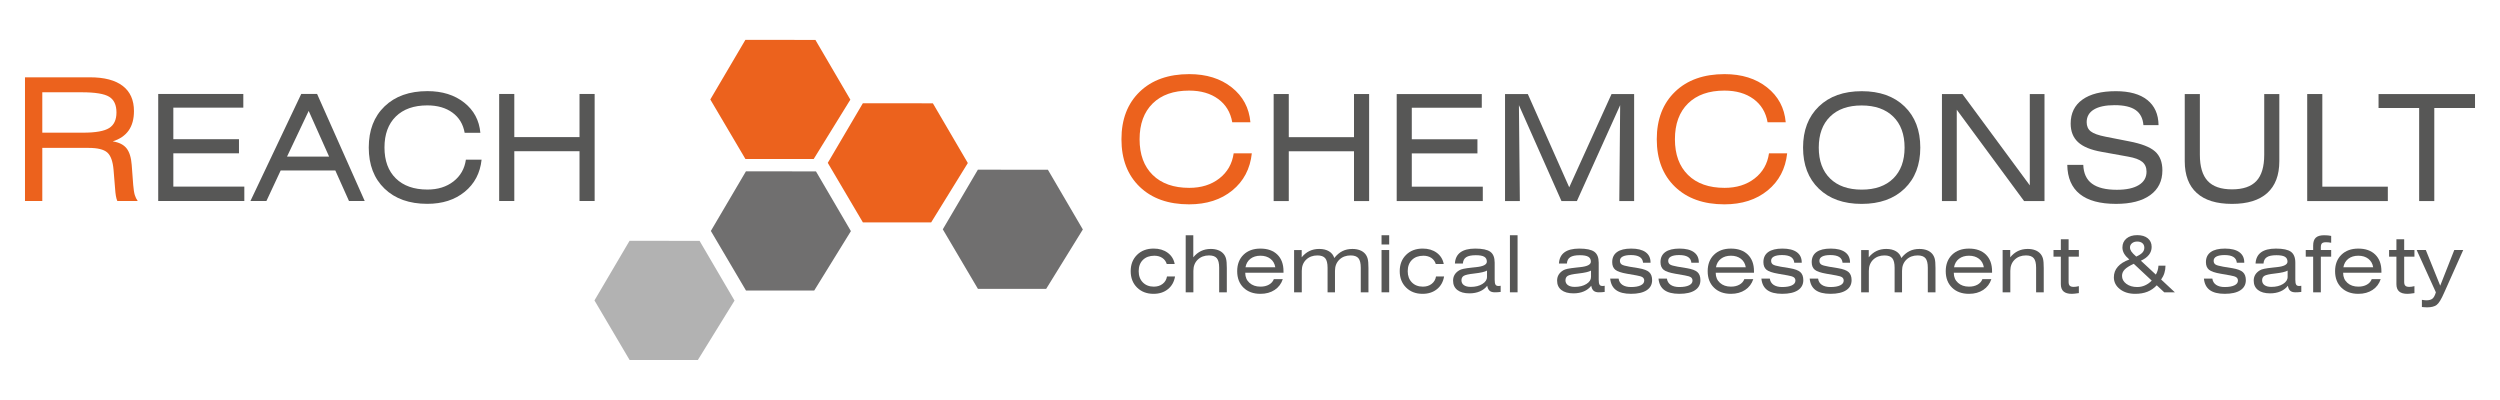 <?xml version="1.0" encoding="utf-8"?>
<!-- Generator: Adobe Illustrator 16.0.0, SVG Export Plug-In . SVG Version: 6.00 Build 0)  -->
<!DOCTYPE svg PUBLIC "-//W3C//DTD SVG 1.1//EN" "http://www.w3.org/Graphics/SVG/1.1/DTD/svg11.dtd">
<svg version="1.1" id="Ebene_1" xmlns="http://www.w3.org/2000/svg" xmlns:xlink="http://www.w3.org/1999/xlink" x="0px" y="0px"
	 width="283.46px" height="45.333px" viewBox="0 0 283.46 45.333" enable-background="new 0 0 283.46 45.333" xml:space="preserve">
<g>
	<g>
		<path fill="#EC621D" d="M2.833,22.791V8.766h7.376c1.625,0,2.861,0.326,3.709,0.977c0.847,0.651,1.271,1.603,1.271,2.855
			c0,0.897-0.201,1.63-0.603,2.2c-0.401,0.568-1.004,0.979-1.806,1.232c0.707,0.107,1.228,0.367,1.559,0.777
			c0.332,0.411,0.53,1.04,0.594,1.887l0.17,2.266c0.044,0.524,0.104,0.91,0.181,1.157c0.076,0.246,0.187,0.471,0.331,0.673h-2.313
			c-0.069-0.158-0.122-0.348-0.161-0.569C13.102,22,13.07,21.704,13.045,21.33l-0.17-2.077c-0.083-0.967-0.322-1.622-0.716-1.967
			c-0.396-0.345-1.096-0.517-2.101-0.517H4.796v6.022H2.833z M9.262,10.463H4.796v4.58h4.637c1.403,0,2.383-0.174,2.938-0.521
			c0.558-0.348,0.835-0.939,0.835-1.773c0-0.847-0.274-1.439-0.825-1.777C11.832,10.632,10.791,10.463,9.262,10.463z"/>
		<path fill="#575756" d="M17.939,22.791V10.654h9.649v1.551h-7.935v3.578h7.443v1.6h-7.443v3.775h8.05v1.633H17.939z"/>
		<path fill="#575756" d="M28.395,22.791l5.76-12.137h1.798l5.399,12.137H39.57l-1.551-3.463h-6.195l-1.616,3.463H28.395z
			 M32.546,17.753h4.768L35,12.574L32.546,17.753z"/>
		<path fill="#575756" d="M54.604,18.105c-0.163,1.521-0.802,2.736-1.916,3.644c-1.113,0.908-2.525,1.363-4.237,1.363
			c-2.042,0-3.658-0.575-4.851-1.724c-1.192-1.149-1.789-2.703-1.789-4.661c0-1.959,0.598-3.514,1.794-4.666
			c1.194-1.151,2.815-1.728,4.861-1.728c1.68,0,3.067,0.434,4.164,1.3c1.097,0.868,1.708,2.01,1.835,3.426h-1.781
			c-0.169-0.973-0.629-1.735-1.378-2.285c-0.75-0.549-1.702-0.824-2.855-0.824c-1.527,0-2.718,0.421-3.575,1.263
			c-0.855,0.842-1.283,2.014-1.283,3.513c0,1.493,0.429,2.661,1.288,3.503c0.858,0.842,2.054,1.263,3.586,1.263
			c1.177,0,2.159-0.307,2.95-0.922c0.79-0.616,1.26-1.438,1.407-2.467H54.604z"/>
		<path fill="#575756" d="M56.598,22.791V10.654h1.716v4.891h7.394v-4.891h1.715v12.137h-1.715v-5.646h-7.394v5.646H56.598z"/>
	</g>
	<g>
		<g>
			<path fill="#EC621D" d="M141.937,17.385c-0.189,1.757-0.928,3.161-2.215,4.21c-1.285,1.048-2.919,1.574-4.896,1.574
				c-2.358,0-4.227-0.664-5.604-1.991s-2.067-3.123-2.067-5.386c0-2.263,0.69-4.06,2.072-5.391c1.381-1.331,3.254-1.996,5.618-1.996
				c1.94,0,3.545,0.501,4.813,1.503s1.974,2.321,2.119,3.959h-2.058c-0.196-1.125-0.727-2.006-1.593-2.641s-1.967-0.953-3.3-0.953
				c-1.764,0-3.141,0.487-4.131,1.46c-0.988,0.974-1.483,2.327-1.483,4.059c0,1.726,0.496,3.076,1.488,4.049s2.375,1.46,4.145,1.46
				c1.358,0,2.495-0.355,3.408-1.067c0.914-0.711,1.456-1.661,1.627-2.849H141.937z"/>
		</g>
		<g>
			<path fill="#575756" d="M144.412,22.798V10.662h1.715v4.891h7.395v-4.891h1.715v12.136h-1.715v-5.646h-7.395v5.646H144.412z"/>
			<path fill="#575756" d="M158.363,22.798V10.662h9.648v1.55h-7.936v3.579h7.443v1.6h-7.443v3.774h8.051v1.633H158.363z"/>
			<path fill="#575756" d="M170.646,22.798V10.662h2.584l4.695,10.577l4.799-10.577h2.561v12.136h-1.682l0.098-10.873l-4.906,10.873
				h-1.748l-4.824-10.873l0.105,10.873H170.646z"/>
		</g>
		<g>
			<path fill="#EC621D" d="M202.635,17.385c-0.189,1.757-0.93,3.161-2.215,4.21c-1.285,1.048-2.92,1.574-4.898,1.574
				c-2.355,0-4.225-0.664-5.604-1.991c-1.377-1.328-2.066-3.123-2.066-5.386c0-2.263,0.691-4.06,2.072-5.391
				c1.381-1.331,3.254-1.996,5.617-1.996c1.941,0,3.545,0.501,4.813,1.503s1.975,2.321,2.119,3.959h-2.057
				c-0.195-1.125-0.727-2.006-1.594-2.641c-0.865-0.635-1.967-0.953-3.301-0.953c-1.762,0-3.139,0.487-4.129,1.46
				c-0.988,0.974-1.482,2.327-1.482,4.059c0,1.726,0.496,3.076,1.488,4.049s2.373,1.46,4.143,1.46c1.359,0,2.496-0.355,3.41-1.067
				c0.914-0.711,1.455-1.661,1.625-2.849H202.635z"/>
		</g>
		<g>
			<path fill="#575756" d="M204.438,16.734c0-1.959,0.598-3.513,1.793-4.666c1.195-1.151,2.814-1.728,4.861-1.728
				c2.041,0,3.658,0.576,4.852,1.728c1.191,1.153,1.787,2.707,1.787,4.666c0,1.958-0.598,3.512-1.793,4.661
				s-2.816,1.724-4.861,1.724c-2.041,0-3.658-0.575-4.85-1.724S204.438,18.693,204.438,16.734z M206.219,16.734
				c0,1.499,0.428,2.668,1.287,3.508c0.859,0.84,2.055,1.259,3.586,1.259c1.527,0,2.719-0.421,3.574-1.263
				c0.855-0.842,1.283-2.011,1.283-3.504c0-1.5-0.428-2.67-1.287-3.512s-2.055-1.264-3.586-1.264c-1.527,0-2.717,0.421-3.574,1.264
				C206.646,14.064,206.219,15.235,206.219,16.734z"/>
			<path fill="#575756" d="M220.186,22.798V10.662h2.32l7.641,10.356V10.662h1.666v12.136h-2.314l-7.633-10.356v10.356H220.186z"/>
			<path fill="#575756" d="M234.396,18.696h1.814c0.033,0.957,0.361,1.667,0.988,2.129s1.566,0.694,2.818,0.694
				c1.072,0,1.902-0.178,2.486-0.535c0.586-0.355,0.879-0.861,0.879-1.518c0-0.476-0.16-0.846-0.48-1.112
				c-0.32-0.265-0.854-0.463-1.605-0.595l-3.002-0.542c-1.221-0.213-2.111-0.579-2.672-1.096c-0.561-0.517-0.842-1.221-0.842-2.113
				c0-1.17,0.443-2.075,1.33-2.712c0.887-0.638,2.15-0.957,3.793-0.957c1.547,0,2.738,0.333,3.568,0.998
				c0.832,0.664,1.256,1.615,1.273,2.852h-1.715c-0.061-0.771-0.355-1.342-0.883-1.711c-0.529-0.369-1.32-0.554-2.375-0.554
				c-1.031,0-1.816,0.166-2.361,0.497c-0.543,0.331-0.816,0.808-0.816,1.431c0,0.455,0.156,0.804,0.465,1.046
				c0.309,0.244,0.871,0.445,1.686,0.604l2.666,0.524c1.402,0.268,2.381,0.649,2.936,1.145c0.555,0.496,0.832,1.21,0.832,2.146
				c0,1.203-0.459,2.137-1.375,2.803c-0.916,0.664-2.211,0.997-3.885,0.997c-1.805,0-3.172-0.371-4.1-1.111
				C234.895,21.265,234.418,20.162,234.396,18.696z"/>
			<path fill="#575756" d="M258.439,10.662v7.615c0,1.581-0.455,2.783-1.365,3.606c-0.912,0.824-2.244,1.235-4,1.235
				s-3.088-0.412-3.996-1.235c-0.908-0.823-1.363-2.025-1.363-3.606v-7.615h1.715v6.893c0,1.341,0.297,2.328,0.887,2.963
				c0.592,0.635,1.51,0.952,2.758,0.952c1.252,0,2.174-0.316,2.764-0.948c0.592-0.631,0.887-1.621,0.887-2.967v-6.893H258.439z"/>
		</g>
		<g>
			<path fill="#575756" d="M261.6,22.798V10.662h1.715v10.503h7.426v1.633H261.6z"/>
		</g>
		<g>
			<path fill="#575756" d="M276.01,12.246v10.553h-1.717V12.246h-4.604v-1.583h10.938v1.583H276.01z"/>
		</g>
	</g>
	<g>
		<g>
			<path fill="#575756" d="M132.291,29.936c-0.087-0.295-0.256-0.525-0.504-0.691s-0.546-0.25-0.896-0.25
				c-0.549,0-0.982,0.158-1.303,0.475c-0.319,0.314-0.479,0.742-0.479,1.281c0,0.529,0.157,0.951,0.473,1.271
				c0.315,0.318,0.73,0.479,1.247,0.479c0.394,0,0.726-0.104,0.995-0.313c0.271-0.209,0.436-0.488,0.493-0.838h0.914
				c-0.104,0.609-0.374,1.09-0.81,1.439c-0.435,0.352-0.977,0.527-1.628,0.527c-0.768,0-1.391-0.24-1.871-0.715
				c-0.479-0.477-0.72-1.094-0.72-1.852c0-0.762,0.24-1.379,0.722-1.854s1.11-0.711,1.887-0.711c0.628,0,1.155,0.158,1.585,0.473
				c0.429,0.314,0.693,0.74,0.796,1.277H132.291z"/>
			<path fill="#575756" d="M134.439,33.143v-6.471h0.862v2.502c0.264-0.32,0.557-0.559,0.885-0.715
				c0.326-0.156,0.692-0.234,1.099-0.234c0.314,0,0.594,0.047,0.838,0.139c0.243,0.09,0.444,0.229,0.601,0.408
				c0.139,0.158,0.235,0.346,0.291,0.564c0.058,0.219,0.087,0.572,0.087,1.055v2.752h-0.867v-2.787c0-0.506-0.088-0.867-0.266-1.078
				c-0.176-0.211-0.47-0.318-0.882-0.318c-0.525,0-0.951,0.162-1.282,0.482c-0.329,0.32-0.494,0.742-0.494,1.266v2.436H134.439z"/>
			<path fill="#575756" d="M141.192,30.922v0.035c0,0.453,0.16,0.826,0.479,1.113s0.733,0.43,1.241,0.43
				c0.378,0,0.702-0.074,0.971-0.227s0.452-0.359,0.552-0.627h1.016c-0.172,0.525-0.48,0.936-0.926,1.229s-0.982,0.441-1.612,0.441
				c-0.801,0-1.438-0.234-1.917-0.699c-0.479-0.467-0.718-1.088-0.718-1.867s0.239-1.4,0.718-1.867
				c0.479-0.465,1.116-0.697,1.917-0.697c0.815,0,1.456,0.229,1.921,0.682c0.464,0.457,0.695,1.082,0.695,1.883v0.172H141.192z
				 M141.219,30.303h3.379c-0.067-0.408-0.25-0.727-0.55-0.961c-0.299-0.23-0.678-0.348-1.135-0.348
				c-0.456,0-0.834,0.117-1.135,0.348C141.479,29.576,141.292,29.895,141.219,30.303z"/>
			<path fill="#575756" d="M147.59,29.174c0.264-0.32,0.559-0.559,0.885-0.715s0.693-0.234,1.1-0.234c0.445,0,0.818,0.09,1.115,0.27
				s0.496,0.432,0.596,0.76c0.283-0.357,0.588-0.617,0.92-0.781c0.328-0.166,0.707-0.248,1.133-0.248
				c0.314,0,0.594,0.047,0.84,0.139c0.246,0.09,0.445,0.229,0.604,0.408c0.133,0.158,0.23,0.346,0.289,0.564
				s0.088,0.572,0.088,1.055v2.752h-0.871v-2.787c0-0.506-0.09-0.867-0.264-1.078c-0.178-0.211-0.471-0.318-0.883-0.318
				c-0.525,0-0.953,0.162-1.281,0.482c-0.332,0.32-0.496,0.742-0.496,1.266v2.436h-0.84v-2.787c0-0.506-0.09-0.867-0.266-1.078
				s-0.471-0.318-0.881-0.318c-0.525,0-0.953,0.162-1.283,0.482s-0.494,0.742-0.494,1.266v2.436h-0.871v-4.795h0.861V29.174z"/>
			<path fill="#575756" d="M157.512,27.721h-0.867v-1.049h0.867V27.721z M156.645,33.143v-4.795h0.867v4.795H156.645z"/>
			<path fill="#575756" d="M162.795,29.936c-0.088-0.295-0.256-0.525-0.502-0.691c-0.25-0.166-0.549-0.25-0.898-0.25
				c-0.549,0-0.982,0.158-1.303,0.475c-0.318,0.314-0.479,0.742-0.479,1.281c0,0.529,0.158,0.951,0.473,1.271
				c0.314,0.318,0.73,0.479,1.248,0.479c0.393,0,0.725-0.104,0.994-0.313s0.436-0.488,0.492-0.838h0.916
				c-0.105,0.609-0.375,1.09-0.811,1.439c-0.436,0.352-0.979,0.527-1.627,0.527c-0.768,0-1.393-0.24-1.871-0.715
				c-0.48-0.477-0.721-1.094-0.721-1.852c0-0.762,0.24-1.379,0.723-1.854c0.48-0.475,1.109-0.711,1.885-0.711
				c0.629,0,1.156,0.158,1.586,0.473c0.428,0.314,0.693,0.74,0.797,1.277H162.795z"/>
			<path fill="#575756" d="M168.627,32.4c-0.215,0.279-0.494,0.494-0.84,0.641c-0.344,0.148-0.736,0.221-1.176,0.221
				c-0.59,0-1.047-0.127-1.371-0.381s-0.484-0.607-0.484-1.063c0-0.248,0.057-0.471,0.172-0.664s0.289-0.361,0.52-0.5
				c0.113-0.07,0.277-0.129,0.492-0.176s0.564-0.096,1.047-0.148c0.086-0.008,0.207-0.021,0.367-0.039
				c0.82-0.08,1.23-0.287,1.23-0.627c0-0.254-0.098-0.438-0.293-0.553s-0.514-0.174-0.953-0.174c-0.5,0-0.863,0.074-1.092,0.225
				c-0.229,0.148-0.355,0.387-0.379,0.717l-0.902,0.004c0.029-0.563,0.236-0.986,0.623-1.271c0.387-0.283,0.951-0.426,1.688-0.426
				c0.803,0,1.371,0.121,1.701,0.361c0.332,0.24,0.496,0.652,0.496,1.236v1.934c0,0.27,0.031,0.453,0.094,0.557
				c0.063,0.102,0.174,0.152,0.336,0.152c0.033,0,0.074-0.002,0.115-0.006c0.043-0.004,0.088-0.012,0.133-0.02V33.1
				c-0.111,0.016-0.227,0.025-0.34,0.033s-0.225,0.01-0.328,0.01c-0.254,0-0.449-0.057-0.586-0.176
				C168.762,32.848,168.672,32.66,168.627,32.4z M168.604,30.68c-0.121,0.07-0.297,0.131-0.529,0.186
				c-0.23,0.055-0.539,0.104-0.926,0.148c-0.625,0.068-1.021,0.158-1.189,0.266c-0.17,0.107-0.254,0.275-0.254,0.504
				c0,0.232,0.092,0.416,0.277,0.547s0.443,0.197,0.773,0.197c0.531,0,0.971-0.109,1.32-0.328c0.352-0.219,0.527-0.486,0.527-0.801
				V30.68z"/>
			<path fill="#575756" d="M171.201,33.143v-6.471h0.867v6.471H171.201z"/>
			<path fill="#575756" d="M180.422,32.4c-0.215,0.279-0.494,0.494-0.84,0.641c-0.344,0.148-0.736,0.221-1.176,0.221
				c-0.592,0-1.047-0.127-1.371-0.381s-0.484-0.607-0.484-1.063c0-0.248,0.057-0.471,0.172-0.664s0.289-0.361,0.518-0.5
				c0.115-0.07,0.279-0.129,0.494-0.176s0.563-0.096,1.047-0.148c0.084-0.008,0.207-0.021,0.367-0.039
				c0.82-0.08,1.23-0.287,1.23-0.627c0-0.254-0.098-0.438-0.293-0.553s-0.514-0.174-0.953-0.174c-0.5,0-0.863,0.074-1.094,0.225
				c-0.229,0.148-0.355,0.387-0.377,0.717l-0.902,0.004c0.029-0.563,0.236-0.986,0.623-1.271c0.387-0.283,0.949-0.426,1.688-0.426
				c0.803,0,1.369,0.121,1.701,0.361c0.33,0.24,0.496,0.652,0.496,1.236v1.934c0,0.27,0.031,0.453,0.094,0.557
				c0.063,0.102,0.174,0.152,0.336,0.152c0.033,0,0.072-0.002,0.115-0.006c0.041-0.004,0.086-0.012,0.133-0.02V33.1
				c-0.113,0.016-0.227,0.025-0.34,0.033s-0.225,0.01-0.328,0.01c-0.256,0-0.449-0.057-0.586-0.176S180.467,32.66,180.422,32.4z
				 M180.396,30.68c-0.119,0.07-0.295,0.131-0.527,0.186s-0.541,0.104-0.926,0.148c-0.625,0.068-1.021,0.158-1.191,0.266
				c-0.168,0.107-0.254,0.275-0.254,0.504c0,0.232,0.094,0.416,0.279,0.547s0.441,0.197,0.771,0.197
				c0.531,0,0.973-0.109,1.322-0.328c0.352-0.219,0.525-0.486,0.525-0.801V30.68z"/>
			<path fill="#575756" d="M182.57,31.586h0.955c0.041,0.307,0.182,0.543,0.424,0.709s0.57,0.25,0.98,0.25
				c0.473,0,0.842-0.064,1.104-0.193c0.262-0.127,0.395-0.307,0.395-0.533c0-0.166-0.063-0.293-0.184-0.379
				c-0.123-0.086-0.352-0.156-0.688-0.213l-1.074-0.188c-0.658-0.111-1.104-0.264-1.336-0.455c-0.232-0.193-0.348-0.48-0.348-0.863
				c0-0.502,0.184-0.883,0.549-1.145c0.365-0.26,0.902-0.391,1.607-0.391c0.709,0,1.252,0.135,1.627,0.404s0.563,0.658,0.563,1.166
				v0.035h-0.846c-0.027-0.295-0.156-0.514-0.385-0.656c-0.227-0.143-0.561-0.215-1-0.215c-0.404,0-0.711,0.057-0.922,0.166
				c-0.213,0.113-0.318,0.271-0.318,0.482c0,0.184,0.064,0.32,0.193,0.414c0.129,0.092,0.422,0.176,0.883,0.256l1.043,0.17
				c0.574,0.098,0.973,0.246,1.195,0.449c0.225,0.203,0.336,0.506,0.336,0.908c0,0.496-0.205,0.879-0.619,1.146
				c-0.412,0.27-1.004,0.404-1.775,0.404c-0.744,0-1.309-0.143-1.695-0.426S182.627,32.172,182.57,31.586z"/>
			<path fill="#575756" d="M188.047,31.586H189c0.041,0.307,0.184,0.543,0.424,0.709c0.242,0.166,0.57,0.25,0.982,0.25
				c0.473,0,0.84-0.064,1.102-0.193c0.264-0.127,0.395-0.307,0.395-0.533c0-0.166-0.061-0.293-0.184-0.379s-0.352-0.156-0.688-0.213
				l-1.072-0.188c-0.66-0.111-1.105-0.264-1.338-0.455c-0.23-0.193-0.348-0.48-0.348-0.863c0-0.502,0.184-0.883,0.549-1.145
				c0.367-0.26,0.902-0.391,1.609-0.391c0.709,0,1.25,0.135,1.625,0.404c0.377,0.27,0.563,0.658,0.563,1.166v0.035h-0.844
				c-0.029-0.295-0.158-0.514-0.385-0.656c-0.229-0.143-0.563-0.215-1.002-0.215c-0.402,0-0.711,0.057-0.922,0.166
				c-0.211,0.113-0.318,0.271-0.318,0.482c0,0.184,0.064,0.32,0.193,0.414c0.129,0.092,0.424,0.176,0.883,0.256l1.043,0.17
				c0.574,0.098,0.975,0.246,1.197,0.449c0.225,0.203,0.334,0.506,0.334,0.908c0,0.496-0.205,0.879-0.619,1.146
				c-0.412,0.27-1.004,0.404-1.773,0.404c-0.744,0-1.311-0.143-1.697-0.426C188.324,32.607,188.102,32.172,188.047,31.586z"/>
			<path fill="#575756" d="M194.537,30.922v0.035c0,0.453,0.16,0.826,0.479,1.113c0.32,0.287,0.734,0.43,1.24,0.43
				c0.379,0,0.703-0.074,0.973-0.227c0.268-0.152,0.451-0.359,0.551-0.627h1.016c-0.172,0.525-0.48,0.936-0.926,1.229
				s-0.982,0.441-1.613,0.441c-0.799,0-1.439-0.234-1.916-0.699c-0.479-0.467-0.717-1.088-0.717-1.867s0.238-1.4,0.717-1.867
				c0.477-0.465,1.117-0.697,1.916-0.697c0.816,0,1.457,0.229,1.922,0.682c0.463,0.457,0.695,1.082,0.695,1.883v0.172H194.537z
				 M194.563,30.303h3.379c-0.066-0.408-0.25-0.727-0.549-0.961c-0.299-0.23-0.678-0.348-1.137-0.348
				c-0.455,0-0.832,0.117-1.133,0.348C194.822,29.576,194.637,29.895,194.563,30.303z"/>
			<path fill="#575756" d="M199.713,31.586h0.955c0.041,0.307,0.182,0.543,0.424,0.709c0.244,0.166,0.57,0.25,0.98,0.25
				c0.475,0,0.84-0.064,1.104-0.193c0.264-0.127,0.395-0.307,0.395-0.533c0-0.166-0.063-0.293-0.184-0.379
				c-0.123-0.086-0.352-0.156-0.688-0.213l-1.072-0.188c-0.66-0.111-1.105-0.264-1.338-0.455c-0.23-0.193-0.348-0.48-0.348-0.863
				c0-0.502,0.184-0.883,0.549-1.145c0.367-0.26,0.904-0.391,1.609-0.391c0.709,0,1.25,0.135,1.625,0.404s0.563,0.658,0.563,1.166
				v0.035h-0.844c-0.029-0.295-0.158-0.514-0.385-0.656c-0.229-0.143-0.563-0.215-1.004-0.215c-0.402,0-0.709,0.057-0.922,0.166
				c-0.211,0.113-0.316,0.271-0.316,0.482c0,0.184,0.064,0.32,0.193,0.414c0.127,0.092,0.424,0.176,0.885,0.256l1.041,0.17
				c0.574,0.098,0.973,0.246,1.197,0.449c0.223,0.203,0.334,0.506,0.334,0.908c0,0.496-0.207,0.879-0.619,1.146
				c-0.414,0.27-1.004,0.404-1.775,0.404c-0.744,0-1.309-0.143-1.695-0.426S199.77,32.172,199.713,31.586z"/>
			<path fill="#575756" d="M205.188,31.586h0.955c0.041,0.307,0.182,0.543,0.424,0.709s0.57,0.25,0.98,0.25
				c0.473,0,0.842-0.064,1.104-0.193c0.262-0.127,0.395-0.307,0.395-0.533c0-0.166-0.063-0.293-0.184-0.379
				c-0.123-0.086-0.352-0.156-0.688-0.213l-1.072-0.188c-0.66-0.111-1.105-0.264-1.338-0.455c-0.232-0.193-0.346-0.48-0.346-0.863
				c0-0.502,0.182-0.883,0.547-1.145c0.367-0.26,0.902-0.391,1.609-0.391c0.709,0,1.25,0.135,1.625,0.404s0.564,0.658,0.564,1.166
				v0.035h-0.846c-0.031-0.295-0.158-0.514-0.385-0.656c-0.229-0.143-0.563-0.215-1.004-0.215c-0.402,0-0.709,0.057-0.92,0.166
				c-0.213,0.113-0.318,0.271-0.318,0.482c0,0.184,0.064,0.32,0.193,0.414c0.127,0.092,0.422,0.176,0.885,0.256l1.039,0.17
				c0.576,0.098,0.975,0.246,1.199,0.449c0.223,0.203,0.334,0.506,0.334,0.908c0,0.496-0.207,0.879-0.619,1.146
				c-0.412,0.27-1.004,0.404-1.775,0.404c-0.744,0-1.309-0.143-1.695-0.426S205.244,32.172,205.188,31.586z"/>
			<path fill="#575756" d="M211.885,29.174c0.264-0.32,0.559-0.559,0.883-0.715c0.328-0.156,0.693-0.234,1.1-0.234
				c0.447,0,0.818,0.09,1.117,0.27c0.297,0.18,0.494,0.432,0.594,0.76c0.283-0.357,0.59-0.617,0.92-0.781
				c0.328-0.166,0.707-0.248,1.133-0.248c0.314,0,0.596,0.047,0.842,0.139c0.244,0.09,0.445,0.229,0.604,0.408
				c0.133,0.158,0.23,0.346,0.289,0.564s0.086,0.572,0.086,1.055v2.752h-0.871v-2.787c0-0.506-0.088-0.867-0.264-1.078
				c-0.178-0.211-0.471-0.318-0.883-0.318c-0.525,0-0.953,0.162-1.281,0.482c-0.33,0.32-0.494,0.742-0.494,1.266v2.436h-0.842
				v-2.787c0-0.506-0.088-0.867-0.264-1.078c-0.178-0.211-0.471-0.318-0.883-0.318c-0.523,0-0.951,0.162-1.283,0.482
				c-0.328,0.32-0.492,0.742-0.492,1.266v2.436h-0.871v-4.795h0.861V29.174z"/>
			<path fill="#575756" d="M221.531,30.922v0.035c0,0.453,0.158,0.826,0.479,1.113s0.732,0.43,1.24,0.43
				c0.381,0,0.703-0.074,0.973-0.227c0.268-0.152,0.451-0.359,0.551-0.627h1.016c-0.172,0.525-0.482,0.936-0.926,1.229
				c-0.445,0.293-0.982,0.441-1.613,0.441c-0.799,0-1.438-0.234-1.916-0.699c-0.479-0.467-0.719-1.088-0.719-1.867
				s0.24-1.4,0.719-1.867c0.479-0.465,1.117-0.697,1.916-0.697c0.816,0,1.457,0.229,1.922,0.682
				c0.463,0.457,0.695,1.082,0.695,1.883v0.172H221.531z M221.557,30.303h3.379c-0.068-0.408-0.25-0.727-0.549-0.961
				c-0.299-0.23-0.678-0.348-1.137-0.348c-0.455,0-0.832,0.117-1.133,0.348C221.816,29.576,221.631,29.895,221.557,30.303z"/>
			<path fill="#575756" d="M227.066,33.143v-4.795h0.861v0.826c0.264-0.32,0.559-0.559,0.885-0.715s0.693-0.234,1.098-0.234
				c0.316,0,0.596,0.047,0.84,0.139c0.242,0.09,0.443,0.229,0.602,0.408c0.137,0.158,0.234,0.346,0.291,0.564
				s0.084,0.572,0.084,1.055v2.752h-0.865v-2.787c0-0.506-0.088-0.867-0.266-1.078c-0.176-0.211-0.469-0.318-0.881-0.318
				c-0.525,0-0.953,0.162-1.283,0.482s-0.494,0.742-0.494,1.266v2.436H227.066z"/>
			<path fill="#575756" d="M234.547,31.961c0,0.207,0.043,0.352,0.133,0.436c0.088,0.088,0.238,0.131,0.447,0.131
				c0.078,0,0.166-0.006,0.262-0.02c0.094-0.014,0.201-0.035,0.32-0.064v0.789c-0.205,0.031-0.367,0.053-0.482,0.064
				s-0.219,0.02-0.313,0.02c-0.424,0-0.738-0.092-0.941-0.273c-0.205-0.18-0.307-0.457-0.307-0.832v-3.109h-0.832v-0.754h0.832
				v-1.217h0.881v1.217h1.162v0.754h-1.162V31.961z"/>
			<path fill="#575756" d="M246.594,33.143h-1.203l-0.85-0.795c-0.309,0.33-0.662,0.572-1.059,0.73s-0.857,0.238-1.383,0.238
				c-0.707,0-1.287-0.18-1.74-0.535s-0.68-0.803-0.68-1.34c0-0.457,0.146-0.857,0.441-1.193c0.295-0.34,0.73-0.613,1.309-0.824
				c-0.271-0.234-0.469-0.459-0.594-0.678c-0.123-0.219-0.186-0.445-0.186-0.684c0-0.422,0.152-0.762,0.455-1.018
				c0.305-0.256,0.711-0.383,1.221-0.383s0.908,0.119,1.199,0.357c0.291,0.24,0.439,0.566,0.439,0.977
				c0,0.334-0.102,0.631-0.305,0.893c-0.203,0.26-0.508,0.484-0.914,0.672l1.695,1.574c0.09-0.15,0.16-0.311,0.207-0.48
				c0.049-0.166,0.078-0.344,0.09-0.529h0.797c0,0.291-0.041,0.568-0.125,0.834c-0.082,0.264-0.207,0.508-0.369,0.732
				L246.594,33.143z M243.973,31.818l-2.039-1.908c-0.49,0.227-0.836,0.445-1.033,0.654c-0.199,0.207-0.297,0.447-0.297,0.715
				c0,0.359,0.162,0.66,0.488,0.902c0.324,0.242,0.736,0.363,1.234,0.363c0.307,0,0.6-0.061,0.877-0.184
				C243.482,32.238,243.738,32.057,243.973,31.818z M242.217,29.092c0.32-0.143,0.555-0.295,0.699-0.453
				c0.145-0.16,0.217-0.342,0.217-0.549c0-0.219-0.072-0.391-0.217-0.516c-0.145-0.123-0.344-0.186-0.598-0.186
				c-0.236,0-0.43,0.064-0.582,0.191s-0.229,0.285-0.229,0.475c0,0.154,0.051,0.307,0.15,0.457
				C241.756,28.662,241.943,28.855,242.217,29.092z"/>
			<path fill="#575756" d="M249.889,31.586h0.955c0.041,0.307,0.182,0.543,0.424,0.709c0.244,0.166,0.568,0.25,0.98,0.25
				c0.473,0,0.84-0.064,1.104-0.193c0.264-0.127,0.395-0.307,0.395-0.533c0-0.166-0.063-0.293-0.186-0.379
				c-0.121-0.086-0.35-0.156-0.688-0.213l-1.07-0.188c-0.66-0.111-1.105-0.264-1.338-0.455c-0.232-0.193-0.348-0.48-0.348-0.863
				c0-0.502,0.184-0.883,0.549-1.145c0.367-0.26,0.902-0.391,1.609-0.391c0.709,0,1.25,0.135,1.625,0.404s0.563,0.658,0.563,1.166
				v0.035h-0.844c-0.029-0.295-0.158-0.514-0.385-0.656c-0.23-0.143-0.563-0.215-1.004-0.215c-0.402,0-0.709,0.057-0.922,0.166
				c-0.211,0.113-0.316,0.271-0.316,0.482c0,0.184,0.064,0.32,0.193,0.414c0.127,0.092,0.422,0.176,0.883,0.256l1.043,0.17
				c0.574,0.098,0.973,0.246,1.195,0.449c0.225,0.203,0.336,0.506,0.336,0.908c0,0.496-0.207,0.879-0.619,1.146
				c-0.414,0.27-1.004,0.404-1.775,0.404c-0.744,0-1.309-0.143-1.695-0.426S249.943,32.172,249.889,31.586z"/>
			<path fill="#575756" d="M259.408,32.4c-0.217,0.279-0.496,0.494-0.84,0.641c-0.344,0.148-0.736,0.221-1.178,0.221
				c-0.59,0-1.045-0.127-1.369-0.381s-0.486-0.607-0.486-1.063c0-0.248,0.059-0.471,0.172-0.664c0.117-0.193,0.289-0.361,0.52-0.5
				c0.113-0.07,0.277-0.129,0.492-0.176s0.564-0.096,1.049-0.148c0.084-0.008,0.207-0.021,0.367-0.039
				c0.82-0.08,1.23-0.287,1.23-0.627c0-0.254-0.098-0.438-0.293-0.553c-0.197-0.115-0.514-0.174-0.955-0.174
				c-0.5,0-0.863,0.074-1.092,0.225c-0.23,0.148-0.355,0.387-0.379,0.717l-0.902,0.004c0.031-0.563,0.238-0.986,0.625-1.271
				c0.387-0.283,0.949-0.426,1.688-0.426c0.803,0,1.369,0.121,1.699,0.361s0.498,0.652,0.498,1.236v1.934
				c0,0.27,0.031,0.453,0.094,0.557c0.063,0.102,0.174,0.152,0.334,0.152c0.035,0,0.074-0.002,0.117-0.006
				c0.041-0.004,0.086-0.012,0.133-0.02V33.1c-0.115,0.016-0.229,0.025-0.342,0.033s-0.223,0.01-0.328,0.01
				c-0.254,0-0.447-0.057-0.584-0.176S259.453,32.66,259.408,32.4z M259.381,30.68c-0.117,0.07-0.293,0.131-0.525,0.186
				s-0.541,0.104-0.926,0.148c-0.625,0.068-1.021,0.158-1.191,0.266s-0.252,0.275-0.252,0.504c0,0.232,0.092,0.416,0.275,0.547
				c0.186,0.131,0.443,0.197,0.773,0.197c0.531,0,0.973-0.109,1.322-0.328s0.523-0.486,0.523-0.801V30.68z"/>
			<path fill="#575756" d="M262.275,33.143v-4.041h-0.84v-0.754h0.84v-0.5c0-0.41,0.098-0.711,0.297-0.896
				c0.199-0.188,0.516-0.279,0.949-0.279c0.156,0,0.297,0.006,0.428,0.018c0.129,0.01,0.252,0.029,0.369,0.057v0.777
				c-0.102-0.02-0.201-0.035-0.297-0.045s-0.188-0.016-0.277-0.016c-0.225,0-0.381,0.041-0.467,0.123
				c-0.088,0.082-0.131,0.229-0.131,0.441v0.32h1.172v0.754h-1.172v4.041H262.275z"/>
			<path fill="#575756" d="M265.676,30.922v0.035c0,0.453,0.16,0.826,0.479,1.113c0.32,0.287,0.734,0.43,1.242,0.43
				c0.377,0,0.703-0.074,0.971-0.227s0.451-0.359,0.551-0.627h1.016c-0.172,0.525-0.48,0.936-0.926,1.229s-0.982,0.441-1.611,0.441
				c-0.801,0-1.439-0.234-1.918-0.699c-0.479-0.467-0.719-1.088-0.719-1.867s0.24-1.4,0.719-1.867
				c0.479-0.465,1.117-0.697,1.918-0.697c0.816,0,1.457,0.229,1.92,0.682c0.463,0.457,0.697,1.082,0.697,1.883v0.172H265.676z
				 M265.701,30.303h3.379c-0.066-0.408-0.25-0.727-0.549-0.961c-0.299-0.23-0.678-0.348-1.135-0.348s-0.834,0.117-1.135,0.348
				C265.963,29.576,265.775,29.895,265.701,30.303z"/>
			<path fill="#575756" d="M272.596,31.961c0,0.207,0.043,0.352,0.133,0.436c0.088,0.088,0.238,0.131,0.449,0.131
				c0.078,0,0.164-0.006,0.26-0.02c0.094-0.014,0.201-0.035,0.32-0.064v0.789c-0.207,0.031-0.369,0.053-0.482,0.064
				c-0.115,0.012-0.221,0.02-0.313,0.02c-0.424,0-0.738-0.092-0.941-0.273c-0.205-0.18-0.307-0.457-0.307-0.832v-3.109h-0.832
				v-0.754h0.832v-1.217h0.881v1.217h1.162v0.754h-1.162V31.961z"/>
			<path fill="#575756" d="M277.164,33.109c-0.193,0.439-0.357,0.773-0.498,0.996c-0.137,0.223-0.27,0.381-0.395,0.473
				c-0.123,0.09-0.273,0.154-0.451,0.201c-0.178,0.045-0.383,0.068-0.617,0.068c-0.078,0-0.17-0.004-0.271-0.01
				s-0.213-0.014-0.328-0.027v-0.813c0.115,0.018,0.215,0.029,0.297,0.039c0.082,0.008,0.152,0.014,0.211,0.014
				c0.309,0,0.541-0.064,0.695-0.193s0.281-0.367,0.381-0.715l-2.176-4.795h1.037l1.633,4.045l1.594-4.045h1.014L277.164,33.109z"/>
		</g>
	</g>
	<polygon fill="#706F6F" points="118.619,32.752 110.881,32.752 106.898,26 110.876,19.238 118.816,19.248 122.777,26.018 	"/>
	<polygon fill="#EC621D" points="105.578,25.219 97.84,25.219 93.856,18.466 97.835,11.705 105.774,11.714 109.736,18.485 	"/>
	<polygon fill="#706F6F" points="92.321,32.939 84.582,32.939 80.6,26.186 84.578,19.425 92.518,19.433 96.479,26.205 	"/>
	<polygon fill="#B2B2B2" points="79.126,40.816 71.386,40.816 67.402,34.063 71.382,27.301 79.321,27.311 83.283,34.082 	"/>
	<polygon fill="#EC621D" points="92.259,18.031 84.521,18.031 80.537,11.279 84.516,4.517 92.455,4.527 96.416,11.298 	"/>
</g>
</svg>
